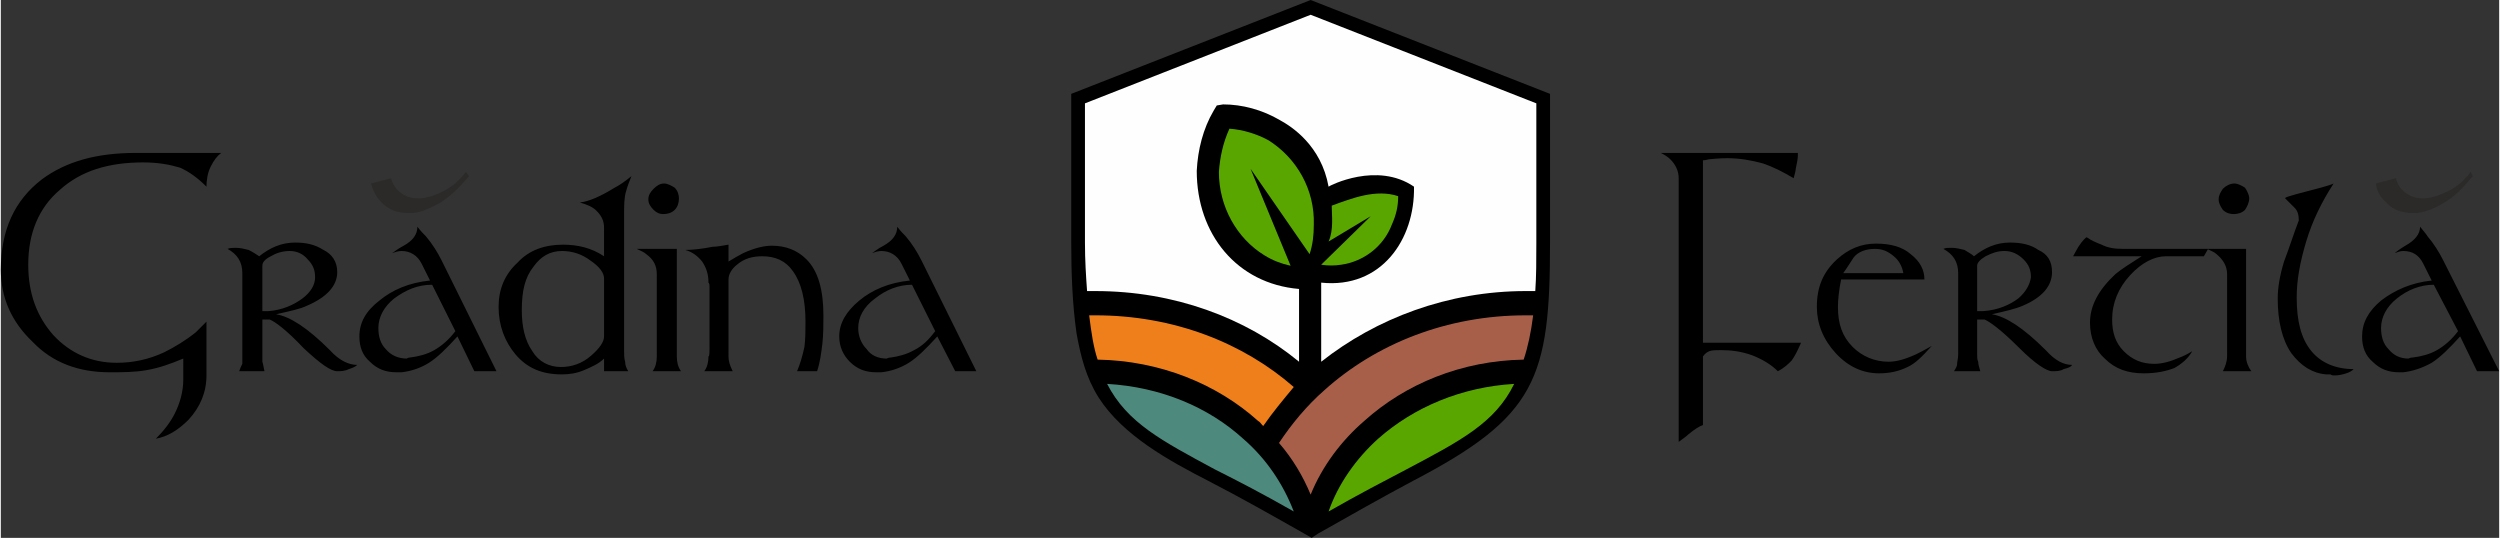 <?xml version="1.0" encoding="UTF-8"?>
<!DOCTYPE svg PUBLIC "-//W3C//DTD SVG 1.1//EN" "http://www.w3.org/Graphics/SVG/1.1/DTD/svg11.dtd">
<!-- Creator: CorelDRAW 2020 (64-Bit) -->
<svg xmlns="http://www.w3.org/2000/svg" xml:space="preserve" width="251px" height="54px" version="1.1" style="shape-rendering:geometricPrecision; text-rendering:geometricPrecision; image-rendering:optimizeQuality; fill-rule:evenodd; clip-rule:evenodd"
viewBox="0 0 23.69 5.1"
 xmlns:xlink="http://www.w3.org/1999/xlink"
 xmlns:xodm="http://www.corel.com/coreldraw/odm/2003">
 <rect x="0" y="0" width="23.69" height="5.1" fill="#333333" stroke="none"/>
 <defs>
  <style type="text/css">
   <![CDATA[
    .fil1 {fill:#FEFEFE}
    .fil7 {fill:#2B2A29}
    .fil4 {fill:#A75F4A}
    .fil2 {fill:#EF7F1A}
    .fil5 {fill:#4D897C}
    .fil0 {fill:black}
    .fil3 {fill:#5AA601}
    .fil6 {fill:black;fill-rule:nonzero}
   ]]>
  </style>
 </defs>
 <g id="__x0023_Layer_x0020_1">
  <path class="fil0" d="M12.36 5.06c-0.3,-0.17 -0.6,-0.34 -0.91,-0.5 -0.37,-0.19 -0.81,-0.43 -1.04,-0.79 -0.12,-0.19 -0.17,-0.39 -0.21,-0.61 -0.04,-0.28 -0.05,-0.58 -0.05,-0.86l0 -1.41 2.27 -0.89 2.27 0.89 0 1.41c0,1.29 -0.13,1.65 -1.3,2.26 -0.3,0.16 -0.6,0.33 -0.9,0.5l-0.06 0.04 -0.07 -0.04z"/>
  <path class="fil1" d="M12.42 0.14l0 0 -2.14 0.84 0 1.32c0,0.17 0.01,0.32 0.02,0.46 0.03,0 0.06,0 0.08,0 0.74,0 1.42,0.25 1.93,0.67l0 -0.69c-0.59,-0.05 -0.97,-0.52 -0.97,-1.12 0.01,-0.2 0.06,-0.4 0.16,-0.57l0.03 -0.05 0.06 -0.01c0.18,0 0.37,0.05 0.54,0.15 0.11,0.06 0.39,0.24 0.46,0.63 0.01,-0.01 0.46,-0.24 0.81,0 0.01,0.5 -0.31,0.97 -0.88,0.91l0 0.75c0.52,-0.41 1.2,-0.67 1.94,-0.67 0.03,0 0.06,0 0.09,0 0.01,-0.14 0.01,-0.29 0.01,-0.46l0 -1.32 -2.14 -0.84z"/>
  <path class="fil2" d="M12.26 3.67l0 0c-0.48,-0.42 -1.14,-0.68 -1.88,-0.68l-0.06 0c0.02,0.16 0.04,0.3 0.08,0.42 0.59,0.01 1.13,0.23 1.52,0.58 0.02,0.01 0.03,0.03 0.05,0.05 0.09,-0.13 0.19,-0.25 0.29,-0.37z"/>
  <path class="fil3" d="M13.06 4.16l0 0c-0.21,0.19 -0.38,0.43 -0.47,0.69 0.28,-0.16 0.53,-0.29 0.74,-0.4 0.51,-0.27 0.84,-0.44 1.02,-0.81 -0.5,0.03 -0.95,0.22 -1.29,0.52z"/>
  <path class="fil4" d="M12.55 3.7l0 0c-0.17,0.15 -0.31,0.32 -0.43,0.5 0.13,0.15 0.23,0.32 0.3,0.49 0.11,-0.27 0.29,-0.51 0.51,-0.7 0.39,-0.35 0.92,-0.57 1.51,-0.58 0.04,-0.12 0.07,-0.26 0.09,-0.42l-0.07 0c-0.75,0 -1.42,0.27 -1.91,0.71z"/>
  <path class="fil3" d="M12.59 2.29l0.4 -0.24 -0.47 0.46c0.06,0.01 0.13,0.01 0.19,0 0.21,-0.03 0.4,-0.17 0.48,-0.38 0.04,-0.09 0.06,-0.17 0.06,-0.27 -0.21,-0.07 -0.44,0.02 -0.63,0.09 0,0.09 0.02,0.23 -0.03,0.34z"/>
  <path class="fil3" d="M12.23 2.52l0 0 -0.38 -0.92 0.56 0.81c0.03,-0.09 0.04,-0.18 0.04,-0.28 0.01,-0.33 -0.16,-0.63 -0.43,-0.8 -0.11,-0.06 -0.24,-0.1 -0.37,-0.11 -0.06,0.13 -0.09,0.27 -0.1,0.41 0,0.33 0.17,0.63 0.43,0.79 0.08,0.05 0.16,0.08 0.25,0.1z"/>
  <path class="fil5" d="M11.78 4.16c-0.33,-0.3 -0.78,-0.49 -1.29,-0.52 0.19,0.37 0.52,0.54 1.02,0.81 0.22,0.11 0.47,0.24 0.75,0.4 -0.1,-0.26 -0.26,-0.5 -0.48,-0.69z"/>
  <path class="fil6" d="M2.09 1.45c-0.04,0.03 -0.07,0.07 -0.1,0.13 -0.03,0.06 -0.04,0.13 -0.04,0.19 -0.08,-0.08 -0.16,-0.14 -0.25,-0.18 -0.1,-0.03 -0.21,-0.05 -0.35,-0.05 -0.33,0 -0.59,0.08 -0.79,0.26 -0.2,0.17 -0.3,0.41 -0.3,0.71 0,0.27 0.08,0.49 0.24,0.67 0.16,0.17 0.36,0.26 0.6,0.26 0.15,0 0.3,-0.03 0.45,-0.1 0.1,-0.05 0.2,-0.11 0.3,-0.19 0.03,-0.03 0.07,-0.07 0.1,-0.1l0 0.51c0,0.16 -0.06,0.3 -0.17,0.42 -0.1,0.1 -0.2,0.16 -0.31,0.18 0.08,-0.08 0.14,-0.16 0.18,-0.24 0.05,-0.1 0.08,-0.21 0.08,-0.32l0 -0.2c-0.12,0.05 -0.23,0.09 -0.35,0.11 -0.11,0.02 -0.23,0.02 -0.35,0.02 -0.29,0 -0.54,-0.09 -0.73,-0.29 -0.2,-0.19 -0.3,-0.42 -0.3,-0.68 0,-0.38 0.13,-0.66 0.39,-0.86 0.23,-0.17 0.52,-0.25 0.89,-0.25l0.81 0zm1.29 2.01c-0.02,0.02 -0.05,0.03 -0.08,0.04 -0.04,0.02 -0.08,0.02 -0.11,0.02 -0.06,0 -0.16,-0.07 -0.32,-0.22 -0.16,-0.17 -0.27,-0.25 -0.32,-0.27l-0.07 0 0 0.33c0,0.03 0,0.05 0,0.07 0.01,0.03 0.01,0.05 0.02,0.09l-0.24 0c0.01,-0.03 0.02,-0.05 0.03,-0.07 0,-0.02 0,-0.05 0,-0.09l0 -0.77c0,-0.11 -0.05,-0.18 -0.14,-0.23 0.02,-0.01 0.05,-0.01 0.08,-0.01 0.04,0 0.08,0.01 0.12,0.02 0.04,0.02 0.07,0.04 0.1,0.06 0.1,-0.08 0.21,-0.13 0.34,-0.13 0.11,0 0.19,0.02 0.27,0.07 0.08,0.04 0.13,0.11 0.13,0.21 0,0.13 -0.1,0.24 -0.29,0.32 -0.06,0.03 -0.16,0.05 -0.29,0.08 0.13,0.02 0.3,0.13 0.51,0.34 0.09,0.1 0.18,0.14 0.26,0.14zm-0.4 -0.83c0,-0.07 -0.02,-0.12 -0.07,-0.17 -0.04,-0.05 -0.1,-0.08 -0.17,-0.08 -0.07,0 -0.13,0.02 -0.18,0.05 -0.06,0.03 -0.08,0.06 -0.08,0.09l0 0.43 0.06 0c0.13,-0.01 0.24,-0.06 0.32,-0.12 0.08,-0.06 0.12,-0.13 0.12,-0.2zm1.72 0.89l-0.21 0 -0.16 -0.33c-0.1,0.11 -0.19,0.2 -0.27,0.25 -0.08,0.05 -0.17,0.08 -0.26,0.09 -0.01,0 -0.03,0 -0.05,0 -0.1,0 -0.18,-0.03 -0.25,-0.1 -0.07,-0.06 -0.1,-0.14 -0.1,-0.24 0,-0.13 0.06,-0.24 0.19,-0.34 0.12,-0.1 0.28,-0.17 0.48,-0.19l-0.08 -0.16c-0.04,-0.08 -0.11,-0.12 -0.19,-0.12 -0.03,0 -0.06,0.01 -0.09,0.02 0.02,-0.01 0.05,-0.04 0.11,-0.07 0.09,-0.05 0.13,-0.11 0.13,-0.18 0.03,0.04 0.06,0.07 0.08,0.09 0.06,0.07 0.11,0.15 0.15,0.23l0.52 1.05zm-0.39 -0.38l-0.22 -0.44c-0.14,0 -0.25,0.05 -0.36,0.13 -0.1,0.08 -0.15,0.18 -0.15,0.28 0,0.08 0.02,0.15 0.07,0.2 0.05,0.06 0.12,0.09 0.2,0.09 0.01,-0.01 0.03,-0.01 0.03,-0.01 0.08,-0.01 0.16,-0.03 0.23,-0.07 0.07,-0.04 0.14,-0.1 0.2,-0.18zm1.67 -1.47c-0.02,0.05 -0.04,0.1 -0.05,0.14 -0.02,0.06 -0.02,0.14 -0.02,0.23l0 1.28c0,0.04 0,0.08 0.01,0.11 0,0.03 0.01,0.06 0.03,0.09l-0.23 0 0 -0.12c-0.05,0.05 -0.12,0.08 -0.19,0.11 -0.07,0.03 -0.14,0.04 -0.21,0.04 -0.19,0 -0.33,-0.06 -0.44,-0.19 -0.1,-0.12 -0.16,-0.27 -0.16,-0.45 0,-0.17 0.06,-0.31 0.18,-0.42 0.11,-0.12 0.26,-0.17 0.43,-0.17 0.14,0 0.27,0.03 0.39,0.11l0 -0.27c0,-0.06 -0.02,-0.11 -0.07,-0.16 -0.04,-0.04 -0.09,-0.06 -0.16,-0.08 0.09,-0.01 0.2,-0.06 0.33,-0.14 0.04,-0.02 0.1,-0.06 0.16,-0.11zm-0.26 1.52l0 -0.55c0,-0.05 -0.04,-0.11 -0.13,-0.17 -0.08,-0.06 -0.17,-0.09 -0.27,-0.09 -0.11,0 -0.2,0.05 -0.27,0.15 -0.08,0.1 -0.11,0.23 -0.11,0.41 0,0.16 0.03,0.29 0.1,0.39 0.06,0.1 0.16,0.15 0.27,0.15 0.1,0 0.2,-0.03 0.29,-0.11 0.08,-0.07 0.12,-0.13 0.12,-0.18zm0.71 -1.31c0,0.04 -0.01,0.08 -0.04,0.11 -0.03,0.03 -0.07,0.04 -0.11,0.04 -0.03,0 -0.06,-0.01 -0.09,-0.04 -0.03,-0.03 -0.05,-0.06 -0.05,-0.1 0,-0.04 0.02,-0.07 0.05,-0.1 0.03,-0.03 0.06,-0.05 0.1,-0.05 0.03,0 0.07,0.02 0.1,0.04 0.03,0.03 0.04,0.07 0.04,0.1zm0.02 1.64l-0.27 0c0.03,-0.04 0.04,-0.09 0.04,-0.14l0 -0.78c0,-0.08 -0.03,-0.14 -0.1,-0.19 -0.02,-0.02 -0.05,-0.03 -0.09,-0.05l0.38 0 0 1.02c0,0.05 0.01,0.1 0.04,0.14zm1.35 -0.53c0,0.09 0,0.18 -0.01,0.27 -0.01,0.08 -0.02,0.17 -0.05,0.26l-0.19 0c0.03,-0.07 0.05,-0.14 0.07,-0.23 0.01,-0.08 0.01,-0.16 0.01,-0.24 0,-0.21 -0.04,-0.37 -0.12,-0.48 -0.07,-0.1 -0.17,-0.14 -0.29,-0.14 -0.09,0 -0.17,0.02 -0.24,0.08 -0.05,0.04 -0.08,0.09 -0.08,0.14l0 0.73c0,0.04 0.01,0.08 0.04,0.14l-0.27 0c0.03,-0.04 0.04,-0.09 0.04,-0.14 0.01,0 0.01,-0.04 0.01,-0.1 0,-0.05 0,-0.1 0,-0.13 0,-0.03 0,-0.06 0,-0.08 0,-0.03 0,-0.05 0,-0.07 0,-0.03 0,-0.05 0,-0.06 0,-0.02 0,-0.04 0,-0.05 0,-0.02 0,-0.04 0,-0.04 0,-0.02 0,-0.03 0,-0.04 0,-0.04 0,-0.07 0,-0.09 0,-0.02 0,-0.03 -0.01,-0.04 0,-0.08 -0.02,-0.14 -0.06,-0.2 -0.04,-0.05 -0.09,-0.09 -0.16,-0.11 0.07,0 0.16,-0.01 0.26,-0.03 0.04,0 0.09,-0.01 0.15,-0.02l0 0.16c0.05,-0.03 0.1,-0.06 0.14,-0.08 0.11,-0.05 0.2,-0.07 0.27,-0.07 0.13,0 0.24,0.04 0.33,0.13 0.11,0.11 0.16,0.29 0.16,0.53zm1.45 0.53l-0.2 0 -0.17 -0.33c-0.1,0.11 -0.19,0.2 -0.27,0.25 -0.08,0.05 -0.17,0.08 -0.26,0.09 -0.01,0 -0.03,0 -0.05,0 -0.1,0 -0.18,-0.03 -0.25,-0.1 -0.06,-0.06 -0.1,-0.14 -0.1,-0.24 0,-0.13 0.07,-0.24 0.19,-0.34 0.12,-0.1 0.28,-0.17 0.48,-0.19l-0.08 -0.16c-0.04,-0.08 -0.11,-0.12 -0.19,-0.12 -0.03,0 -0.06,0.01 -0.09,0.02 0.02,-0.01 0.05,-0.04 0.11,-0.07 0.09,-0.05 0.13,-0.11 0.13,-0.18 0.03,0.04 0.06,0.07 0.08,0.09 0.06,0.07 0.11,0.15 0.15,0.23l0.52 1.05zm-0.39 -0.38l-0.22 -0.44c-0.13,0 -0.25,0.05 -0.35,0.13 -0.11,0.08 -0.16,0.18 -0.16,0.28 0,0.08 0.03,0.15 0.08,0.2 0.04,0.06 0.11,0.09 0.19,0.09 0.02,-0.01 0.03,-0.01 0.04,-0.01 0.07,-0.01 0.15,-0.03 0.22,-0.07 0.08,-0.04 0.14,-0.1 0.2,-0.18z"/>
  <path class="fil6" d="M17.07 3.25c-0.03,0.07 -0.06,0.13 -0.09,0.17 -0.03,0.03 -0.07,0.07 -0.13,0.1 -0.06,-0.06 -0.14,-0.11 -0.24,-0.15 -0.11,-0.04 -0.21,-0.05 -0.3,-0.05 -0.05,0 -0.08,0 -0.11,0.01 -0.02,0.01 -0.04,0.02 -0.06,0.05l0 0.65c-0.03,0.01 -0.08,0.04 -0.14,0.09 -0.02,0.02 -0.05,0.04 -0.09,0.07l0 -2.5c0,-0.07 -0.03,-0.13 -0.08,-0.18 -0.02,-0.02 -0.05,-0.04 -0.09,-0.06l1.3 0c0,0.01 0,0.01 0,0.02 0,0.04 -0.01,0.08 -0.02,0.13 0,0.02 -0.01,0.05 -0.02,0.09 -0.1,-0.06 -0.2,-0.11 -0.29,-0.14 -0.11,-0.03 -0.22,-0.05 -0.34,-0.05 -0.01,0 -0.07,0 -0.17,0.01 -0.01,0 -0.03,0.01 -0.06,0.01l0 1.73 0.93 0zm1.24 0.03c-0.09,0.1 -0.16,0.17 -0.23,0.2 -0.08,0.04 -0.17,0.06 -0.27,0.06 -0.15,0 -0.29,-0.06 -0.41,-0.19 -0.12,-0.13 -0.18,-0.28 -0.18,-0.44 0,-0.19 0.06,-0.33 0.19,-0.45 0.11,-0.1 0.23,-0.15 0.37,-0.15 0.14,0 0.25,0.03 0.33,0.1 0.09,0.07 0.13,0.15 0.13,0.24l-0.79 0c-0.02,0.1 -0.03,0.19 -0.03,0.26 0,0.16 0.04,0.28 0.14,0.38 0.09,0.09 0.21,0.14 0.34,0.14 0.07,0 0.15,-0.02 0.26,-0.07 0.04,-0.02 0.08,-0.04 0.15,-0.08zm-0.27 -0.69c-0.01,-0.06 -0.04,-0.12 -0.09,-0.16 -0.06,-0.05 -0.11,-0.07 -0.18,-0.07 -0.09,0 -0.16,0.03 -0.2,0.08 -0.04,0.06 -0.07,0.11 -0.1,0.15l0.57 0zm1.6 0.87c-0.01,0.02 -0.04,0.03 -0.08,0.04 -0.03,0.02 -0.07,0.02 -0.11,0.02 -0.05,0 -0.16,-0.07 -0.31,-0.22 -0.17,-0.17 -0.28,-0.25 -0.33,-0.27l-0.07 0 0 0.33c0,0.03 0,0.05 0.01,0.07 0,0.03 0.01,0.05 0.02,0.09l-0.25 0c0.02,-0.03 0.03,-0.05 0.03,-0.07 0,-0.02 0.01,-0.05 0.01,-0.09l0 -0.77c0,-0.11 -0.05,-0.18 -0.14,-0.23 0.02,-0.01 0.04,-0.01 0.08,-0.01 0.04,0 0.08,0.01 0.12,0.02 0.03,0.02 0.07,0.04 0.09,0.06 0.1,-0.08 0.21,-0.13 0.34,-0.13 0.11,0 0.2,0.02 0.27,0.07 0.09,0.04 0.13,0.11 0.13,0.21 0,0.13 -0.09,0.24 -0.28,0.32 -0.07,0.03 -0.16,0.05 -0.29,0.08 0.13,0.02 0.3,0.13 0.51,0.34 0.09,0.1 0.17,0.14 0.25,0.14zm-0.39 -0.83c0,-0.07 -0.02,-0.12 -0.07,-0.17 -0.05,-0.05 -0.11,-0.08 -0.18,-0.08 -0.07,0 -0.12,0.02 -0.18,0.05 -0.05,0.03 -0.08,0.06 -0.08,0.09l0 0.43 0.06 0c0.14,-0.01 0.25,-0.06 0.33,-0.12 0.07,-0.06 0.11,-0.13 0.12,-0.2zm1.68 -0.27l-0.04 0.07 -0.36 0c-0.11,0 -0.23,0.06 -0.34,0.18 -0.11,0.12 -0.17,0.26 -0.17,0.42 0,0.12 0.03,0.22 0.11,0.3 0.08,0.08 0.17,0.12 0.29,0.12 0.07,0 0.15,-0.02 0.24,-0.06 0.03,-0.01 0.07,-0.03 0.12,-0.06 -0.04,0.07 -0.1,0.12 -0.17,0.16 -0.08,0.03 -0.17,0.05 -0.29,0.05 -0.15,0 -0.27,-0.04 -0.37,-0.14 -0.09,-0.08 -0.14,-0.2 -0.14,-0.34 0,-0.16 0.08,-0.31 0.24,-0.46 0.06,-0.05 0.14,-0.1 0.25,-0.17l-0.65 0c0.02,-0.04 0.04,-0.07 0.05,-0.09 0.04,-0.06 0.07,-0.09 0.08,-0.09 0.04,0.03 0.09,0.05 0.14,0.07 0.06,0.03 0.12,0.04 0.21,0.04l0.8 0zm0.39 -0.48c0,0.04 -0.02,0.08 -0.04,0.11 -0.03,0.03 -0.07,0.04 -0.11,0.04 -0.03,0 -0.07,-0.01 -0.1,-0.04 -0.02,-0.03 -0.04,-0.06 -0.04,-0.1 0,-0.04 0.02,-0.07 0.04,-0.1 0.03,-0.03 0.07,-0.05 0.11,-0.05 0.03,0 0.07,0.02 0.1,0.04 0.02,0.03 0.04,0.07 0.04,0.1zm0.02 1.64l-0.27 0c0.02,-0.04 0.04,-0.09 0.04,-0.14l0 -0.78c0,-0.08 -0.04,-0.14 -0.1,-0.19 -0.02,-0.02 -0.05,-0.03 -0.09,-0.05l0.37 0 0 1.02c0,0.05 0.02,0.1 0.05,0.14zm0.97 -0.02c-0.02,0.02 -0.04,0.03 -0.07,0.04 -0.03,0.01 -0.07,0.02 -0.11,0.02 -0.01,0 -0.03,0 -0.04,-0.01 -0.02,0 -0.03,0 -0.04,0 -0.13,-0.01 -0.24,-0.08 -0.33,-0.2 -0.09,-0.13 -0.13,-0.31 -0.13,-0.52 0,-0.1 0.02,-0.22 0.06,-0.35 0.05,-0.13 0.09,-0.26 0.14,-0.39 0,-0.05 -0.01,-0.09 -0.04,-0.12 -0.03,-0.03 -0.06,-0.06 -0.09,-0.09 0,-0.01 0.04,-0.02 0.11,-0.04 0.19,-0.05 0.31,-0.08 0.35,-0.1 -0.11,0.17 -0.2,0.35 -0.26,0.55 -0.06,0.2 -0.09,0.37 -0.09,0.53 0,0.22 0.04,0.39 0.14,0.51 0.09,0.11 0.23,0.17 0.4,0.17zm1.38 0.02l-0.21 0 -0.16 -0.33c-0.1,0.11 -0.19,0.2 -0.27,0.25 -0.09,0.05 -0.18,0.08 -0.27,0.09 -0.01,0 -0.02,0 -0.04,0 -0.1,0 -0.18,-0.03 -0.25,-0.1 -0.07,-0.06 -0.1,-0.14 -0.1,-0.24 0,-0.13 0.06,-0.24 0.18,-0.34 0.13,-0.1 0.29,-0.17 0.48,-0.19l-0.08 -0.16c-0.04,-0.08 -0.1,-0.12 -0.19,-0.12 -0.03,0 -0.05,0.01 -0.08,0.02 0.01,-0.01 0.05,-0.04 0.1,-0.07 0.09,-0.05 0.14,-0.11 0.14,-0.18 0.03,0.04 0.06,0.07 0.07,0.09 0.06,0.07 0.11,0.15 0.15,0.23l0.53 1.05zm-0.39 -0.38l-0.23 -0.44c-0.13,0 -0.25,0.05 -0.35,0.13 -0.1,0.08 -0.15,0.18 -0.15,0.28 0,0.08 0.02,0.15 0.07,0.2 0.05,0.06 0.11,0.09 0.19,0.09 0.02,-0.01 0.03,-0.01 0.04,-0.01 0.08,-0.01 0.16,-0.03 0.23,-0.07 0.07,-0.04 0.14,-0.1 0.2,-0.18z"/>
  <path class="fil7" d="M23.44 1.67c-0.1,0.12 -0.18,0.2 -0.27,0.25 -0.08,0.05 -0.17,0.09 -0.26,0.1 -0.01,0 -0.02,0 -0.04,0 -0.1,0 -0.19,-0.03 -0.25,-0.1 -0.06,-0.05 -0.09,-0.11 -0.1,-0.18l0.19 -0.05c0.01,0.04 0.03,0.08 0.06,0.11 0.05,0.05 0.11,0.08 0.19,0.08 0.02,0 0.03,0 0.04,0 0.08,-0.01 0.15,-0.04 0.23,-0.08 0.07,-0.04 0.13,-0.09 0.19,-0.17l0.02 0.04z"/>
  <path class="fil7" d="M4.44 1.67c-0.1,0.12 -0.19,0.2 -0.27,0.25 -0.09,0.05 -0.17,0.09 -0.26,0.1 -0.02,0 -0.03,0 -0.05,0 -0.1,0 -0.18,-0.03 -0.25,-0.1 -0.05,-0.05 -0.08,-0.11 -0.1,-0.18l0.19 -0.05c0.01,0.04 0.03,0.08 0.06,0.11 0.05,0.05 0.11,0.08 0.19,0.08 0.02,0 0.03,0 0.04,0 0.08,-0.01 0.16,-0.04 0.23,-0.08 0.07,-0.04 0.13,-0.09 0.19,-0.17l0.03 0.04z"/>
 </g>
</svg>
